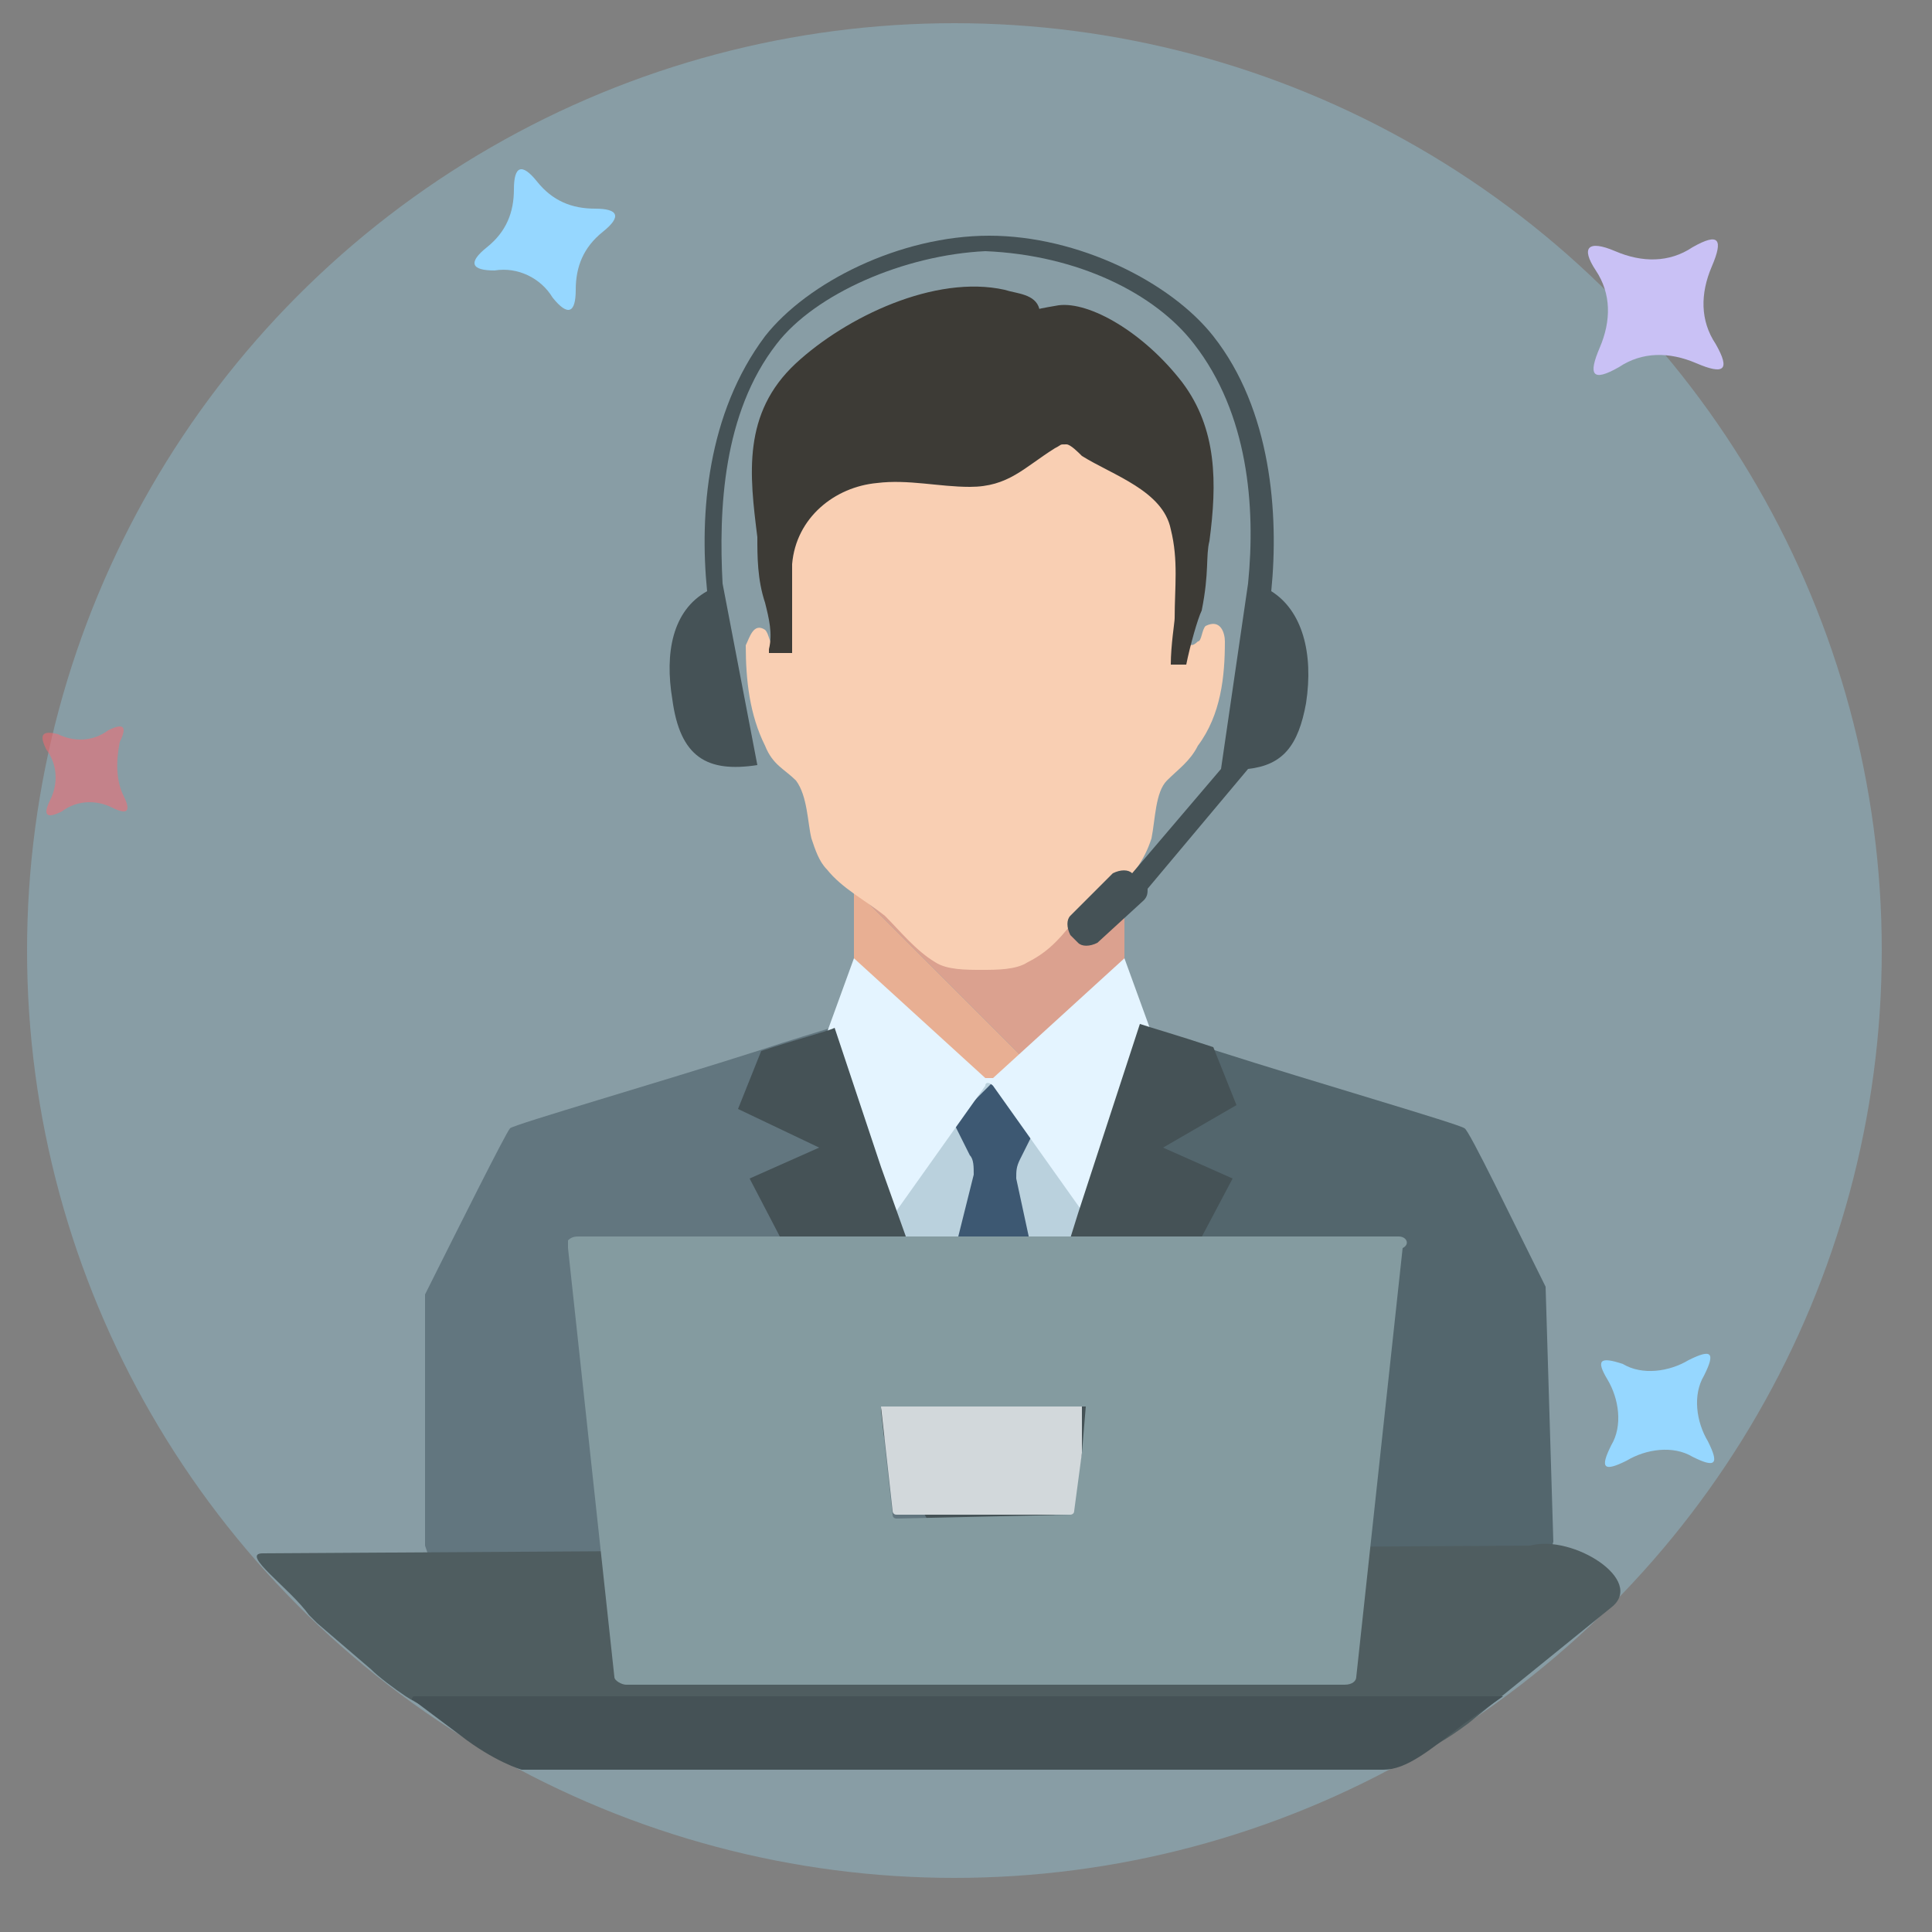 <svg version="1.1" id="Layer_1" xmlns="http://www.w3.org/2000/svg" x="0" y="0" viewBox="0 0 50 50" style="enable-background:new 0 0 50 50" xml:space="preserve"><rect x="0" y="0" width="50" height="50" fill="#808080" stroke="none"/><style>.st1{display:inline}.st3{fill:#596366}.st4{fill:#fed298}.st5{fill:#03d6a4}.st6{fill:#f0b97d}.st10{fill:#e4e7ed}.st11{fill:#fff}.st13{fill:#96d7ff}.st14{fill:#c9c1f5}.st28{fill:#455256}</style><g style="opacity:.3;enable-background:new"><circle cx="24.7" cy="24.6" r="24" style="fill:#9be2fb"/></g><path style="fill:#e8af93" d="m22.1 25.9 3.8 3.4 1.2-1.3-5-5z"/><path style="fill:#dba18f" d="m29.1 22.2-7 .4v.4l5 5 2-2.2z"/><path d="M31.7 16.6c0-.2-.1-.6-.5-.4-.1.1-.1.4-.2.4-.3.3-.3-.2-.3-.4-.1-.8.3-1.6.2-2.4-.2-1-1.2-1.8-2.2-2.2s-2.2-.4-3.2 0c-1-.3-2.2-.3-3.2 0-1 .4-2 1.1-2.1 2.2-.1.8.3 1.6.2 2.4 0 .2-.1.7-.4.5-.1-.1-.1-.3-.2-.4-.3-.2-.4.2-.5.4 0 .9.1 1.8.5 2.6.2.5.5.6.8.9.3.4.3 1.1.4 1.5.1.3.2.6.4.8.4.5 1 .8 1.5 1.2.4.4.8.9 1.3 1.2.3.2.8.2 1.2.2.4 0 .9 0 1.2-.2.6-.3.9-.7 1.3-1.2s1.1-.7 1.5-1.2c.2-.3.3-.5.4-.8.1-.5.1-1.2.4-1.5s.6-.5.8-.9c.6-.8.7-1.8.7-2.7z" style="fill:#f9cfb3"/><path d="M19.8 15.6c.1.4.2.8.1 1.2v.1h.6v-2.3c.1-1.2 1.1-2 2.2-2.1.8-.1 1.6.1 2.4.1 1 0 1.4-.5 2.2-1 .2-.1.1-.1.3-.1.1 0 .3.2.4.3.8.5 2.1.9 2.3 1.9.2.8.1 1.5.1 2.3 0 .1-.1.7-.1 1.2h.4c.1-.5.3-1.2.4-1.4.2-1 .1-1.4.2-1.8.2-1.5.2-2.9-.7-4.1-1-1.3-2.4-2.1-3.2-2 0 0-.6.1-.5.1-.1-.4-.6-.4-.9-.5-1.8-.4-4.1.7-5.4 1.9-1.4 1.3-1.2 2.9-1 4.5 0 .5 0 1.1.2 1.7z" style="fill:#3d3b36"/><path d="M22.2 31.8c0-.3 3.3-3.8 3.3-3.8h.4l3.2 3.6-3.3 8.9-3.6-8.7z" style="fill:#bad1dd"/><path d="m27.4 35.6-1.1-5.1c0-.2 0-.3.1-.5l.4-.8v-.1l-.5-.5c-.1-.1-.2-.2-.3-.4 0-.1-.2-.3-.3-.2l-.3.3-.3.3-.4.4v.1l.4.8c.1.1.1.3.1.5l-1.3 5.2v.1l1.6 4c0 .1.1.1.2.1s.1 0 .2-.1l1.5-4.1c0 .1 0 .1 0 0z" style="fill:#3d5872"/><path d="m25.3 38.8-2.6-8.6-1.1-3.6h-.1c-.3.1-1 .3-1.9.6-2.5.8-6.3 1.9-6.4 2-.1.1-1.4 2.7-2.2 4.3V40c.2.6.4 1.2.6 1.4 3.3 3.3 12.1 3.2 13.8 3.4l-.1-6z" style="fill:#62767f"/><path d="M40 33.3c-.8-1.6-2-4.1-2.1-4.1-.1-.1-3.9-1.2-6.4-2-.9-.3-1.6-.5-1.9-.6h-.1L28 31.5l-2.4 7.7v.1l-.2-.5.1 6.1h.1c.8-.1 11.9 0 14-3.4.2-.3.4-.9.6-1.6l-.2-6.6z" style="fill:#53666d"/><path d="m29.1 24.8-3.4 3.1h-.2l-3.4-3.1-.8 2.2 1.5 4.9 2.7-3.8c0-.1.1-.1.2 0l2.7 3.8 1.5-4.9-.8-2.2z" style="fill:#e4f4ff"/><path class="st28" d="m30.1 29.7 1.8.8-6.3 11.9-6.2-11.9 1.8-.8-2.1-1 .6-1.5c.9-.3 1.7-.5 1.9-.6l1.2 3.6 1 2.8 1.7 5.7 1.9-5.7.5-1.6 1.6-4.9c.3.1 1 .3 1.9.6l.6 1.5-1.9 1.1z"/><path d="m41.7 41.6-3.7 3c-1.2.9-1.7.9-2.3.9l-22.6-.7c-.6 0-2-.5-2.6-.9-.3-.2-.7-.5-.9-.7L8.2 42l-.2-.2c-.5-.7-1.8-1.6-1.2-1.6l32.8-.2c1.1-.3 3 .9 2.1 1.6z" style="fill:#4f5d60"/><path class="st28" d="m38.9 43.9-1 .7c-.9.7-1.5 1.2-2.1 1.2H13.5s-.7-.2-1.6-.9l-1.2-.9c-.1 0 0-.1 0-.1h28.2z"/><path d="M36.2 32H15c-.1 0-.2 0-.3.1v.2l1.2 11.1c0 .1.2.2.3.2h18.6c.2 0 .3-.1.3-.2l1.2-11.1c.2-.1.1-.3-.1-.3zm-8.5 7.2-4.5.1s-.1 0-.1-.1l-.3-2.7s0-.1.1-.1H28.1l-.1 1.2-.3 1.6z" style="fill:#849ba0"/><path d="M28 36.4H22.8l.3 2.7s0 .1.1.1h4.5s.1 0 .1-.1l.2-1.5v-1.2c0 .1 0 0 0 0z" style="fill:#d2d8db"/><path class="st28" d="M32.9 15.3c.2-2 0-4.7-1.5-6.6-1.1-1.4-3.5-2.6-5.8-2.6s-4.7 1.2-5.8 2.6c-1.5 2-1.7 4.6-1.5 6.6-.9.5-1.1 1.6-.9 2.8.2 1.5.9 1.9 2.2 1.7l-.9-4.7c-.1-1.9 0-4.4 1.4-6.2 1-1.3 3.3-2.3 5.4-2.4 2.4.1 4.4 1.1 5.4 2.4 1.4 1.8 1.6 4.2 1.4 6.2l-.7 4.8-2.3 2.7c-.1-.1-.3-.1-.5 0l-1.1 1.1c-.1.1-.1.3 0 .5l.2.2c.1.1.3.1.5 0l1.2-1.1c.1-.1.1-.2.1-.3l2.6-3.1c.9-.1 1.3-.6 1.5-1.7.2-1.3-.1-2.4-.9-2.9z"/><path class="st14" d="M41.8 6.5c.7.3 1.4.3 2-.1.7-.4.8-.2.5.5s-.3 1.4.1 2c.4.7.2.8-.5.5s-1.4-.3-2 .1c-.7.4-.8.2-.5-.5s.3-1.4-.1-2-.2-.8.5-.5z"/><path d="M1.5 19c.4.2.9.2 1.3-.1.4-.2.5-.1.3.3-.1.5-.1 1 .1 1.4s.1.5-.3.3-.9-.2-1.3.1c-.4.2-.5.1-.3-.3s.2-.9-.1-1.3c-.2-.4-.1-.5.3-.4z" style="opacity:.5;fill:#ff6970;enable-background:new"/><path class="st13" d="M42 35.3c.5.3 1.2.2 1.7-.1.6-.3.7-.2.4.4-.3.5-.2 1.2.1 1.7.3.6.2.7-.4.4-.5-.3-1.2-.2-1.7.1-.6.3-.7.2-.4-.4.3-.5.2-1.2-.1-1.7-.3-.5-.2-.6.4-.4zM12.6 6.4c.5-.4.7-.9.7-1.5s.2-.7.6-.2.9.7 1.5.7.7.2.2.6c-.5.4-.7.9-.7 1.5s-.2.7-.6.2c-.3-.5-.9-.8-1.5-.7-.6 0-.7-.2-.2-.6z"/></svg>